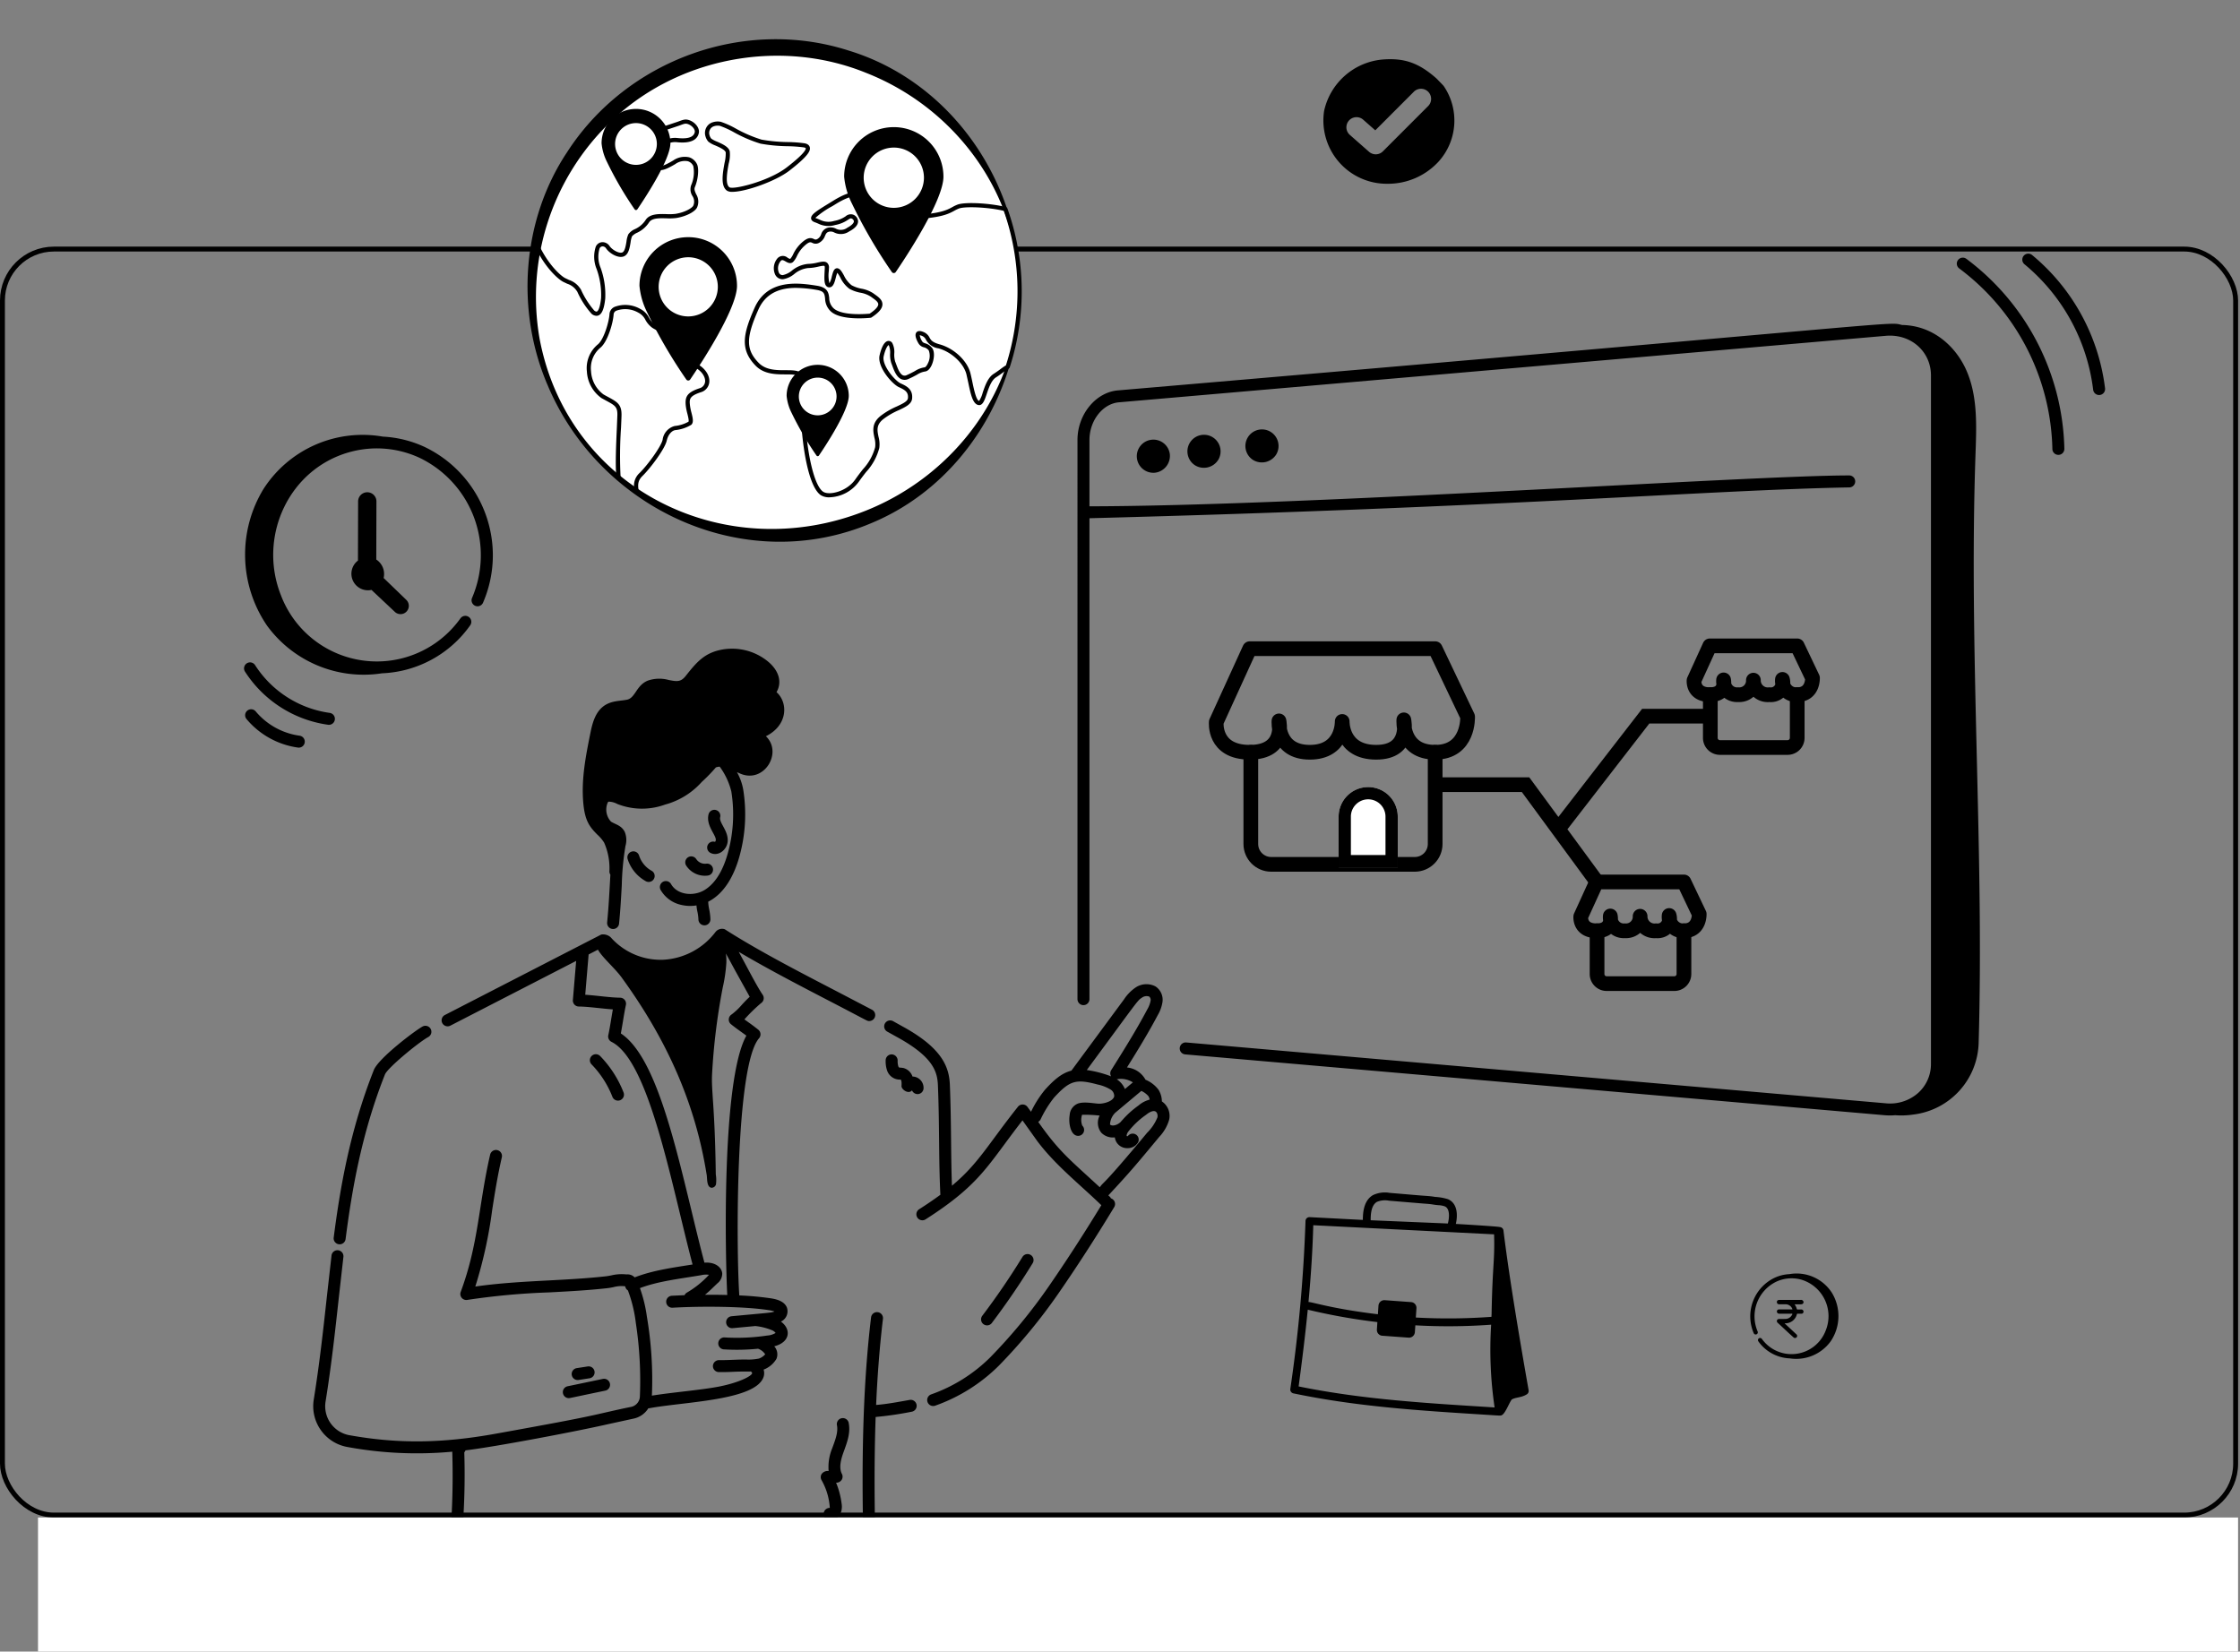 <svg xmlns="http://www.w3.org/2000/svg" width="457" height="337" xmlns:v="https://vecta.io/nano"><rect width="100%" height="100%" fill="#808080" stroke="none"/><defs><clipPath id="A"><path fill="none" d="M0 0h421.656v355.487H0z"/></clipPath><clipPath id="B"><path d="M0 0h457v337H0z"/></clipPath></defs><g clip-path="url(#B)"><g fill="none" stroke="#000"><rect x=".5" y="50.822" width="455.609" height="258.321" rx="10.5"/></g><g transform="translate(35.814 8.001)" clip-path="url(#A)"><path d="M258.707 9.525c-.072-.1-1.4-1.463-1.469-1.527-3.56-3.146-6.512-4.193-10.887-3.863-5.876.478-10.753 4.733-12.022 10.491a12.92 12.92 0 0 0 12.9 14.87c3.977.041 7.784-1.612 10.471-4.545a12.49 12.49 0 0 0 1.012-15.425m-3.129 4.084l-9.262 9.271c-.769.771-2.005.811-2.823.092l-3.922-3.452c-.554-.487-.806-1.232-.661-1.955s.664-1.314 1.363-1.55 1.47-.082 2.024.405l2.468 2.172 7.893-7.9c.809-.783 2.097-.772 2.893.024s.808 2.083.027 2.893M50.396 201.453c-1.554.839-8.994 6.478-9.943 8.882-4.922 12.426-6.9 24.236-8.181 34.151a1.22 1.22 0 0 0 1.687 1.311 1.22 1.22 0 0 0 .736-.997c1.265-9.765 3.207-21.388 8.03-33.565.529-1.34 6.891-6.583 8.832-7.632a1.221 1.221 0 1 0-1.161-2.149m92.862 58.289a1.22 1.22 0 0 0-1.359 1.068c-1.858 15.506-1.916 31.528-1.542 47.209a1.22 1.22 0 0 0 1.252 1.192c.675-.017 1.209-.577 1.192-1.251-.2-8.273-.3-17.412.033-26.833a70.58 70.58 0 0 0 7.378-1.078 1.22 1.22 0 0 0 .973-1.414 1.22 1.22 0 0 0-1.401-.992c-2.2.39-4.653.86-6.853 1.03.257-5.815.692-11.716 1.393-17.573a1.22 1.22 0 0 0-1.068-1.358M94.56 166.539a1.22 1.22 0 1 0-2.312.794 7.9 7.9 0 0 0 3.593 4.413 1.222 1.222 0 0 0 1.373-2.022 5.48 5.48 0 0 1-2.655-3.184m14.029-2.148c-.301.604-.055 1.338.549 1.639 1.6.8 3.4-.639 3.511-2.4.134-2.144-1.794-3.757-1.536-4.871a1.22 1.22 0 0 0-1.547-1.465 1.22 1.22 0 0 0-.833.911c-.6 2.58 2.185 4.683 1.329 5.571a1.22 1.22 0 0 0-1.472.616"/><path d="M122.605 133.224c1.034-1.718.821-4.18-1.847-6.336-2.566-2.051-5.884-2.912-9.124-2.369-3.708.641-5.325 2.593-7.554 5.406-.99 1.248-1.769 1.154-3.434.829a7.2 7.2 0 0 0-4.287.119c-2.395.965-2.515 3.541-4.273 3.9-1.305.264-2.994.182-4.464 1.115-1.954 1.239-2.576 3.621-3 5.758-.926 4.619-1.884 9.394-1.425 14.285.327 3.485 1.215 4.734 2.882 6.394.524.472.982 1.013 1.361 1.608.811 1.844 1.179 3.852 1.076 5.864a1.2 1.2 0 0 0 .2.681c-.2 3.4-.325 6.321-.662 9.738a1.22 1.22 0 1 0 2.433.24c.27-2.747.406-5.186.55-7.769a56.56 56.56 0 0 1 .752-8.06 4.41 4.41 0 0 0-.123-2.836c-.646-1.366-1.9-1.556-2.822-2.139a3.6 3.6 0 0 1-.7-3.821c.083-.179.162-.251.189-.257.626.008 1.241.169 1.79.469a13.71 13.71 0 0 0 9.729.135c2.897-.778 5.503-2.384 7.5-4.622a33.85 33.85 0 0 0 2.885-2.967 2.37 2.37 0 0 1 .787-.151c1.117 1.52 1.922 3.245 2.37 5.077a29.52 29.52 0 0 1-.77 12.763c-1.029 3.584-2.608 6.047-4.695 7.322-2.192 1.341-5.505 1.047-6.809-1.162a1.22 1.22 0 0 0-2.16-.016 1.22 1.22 0 0 0 .06 1.259 6.45 6.45 0 0 0 4.06 2.937 8.08 8.08 0 0 0 3.2.128 8.7 8.7 0 0 0 .2 1.313 9.49 9.49 0 0 1 .2 1.62 1.22 1.22 0 0 0 1.216 1.127.94.94 0 0 0 .1 0 1.22 1.22 0 0 0 1.123-1.312 11.74 11.74 0 0 0-.255-1.993 9 9 0 0 1-.19-1.517c3.364-1.695 5.276-5.42 6.311-9.026a31.97 31.97 0 0 0 .834-13.827 11.29 11.29 0 0 0-1.277-3.574l.516.225c4.939 2.3 8.915-4.187 5.385-7.558 4.463-2.2 4.6-6.8 2.176-8.991m-16.363 34.094a1.22 1.22 0 0 0-2.14.092 1.22 1.22 0 0 0 .093 1.241 4.55 4.55 0 0 0 4.407 1.988 1.222 1.222 0 1 0-.356-2.418 2.13 2.13 0 0 1-2-.9m85.24 70.978c.195-.317.234-.706.105-1.056s-.41-.62-.764-.735c-.163-.3-.165-.256-.543-.62a1.32 1.32 0 0 0 .138-.12c4.308-4.635 5.438-6 9.64-11.056l.6-.726a8.53 8.53 0 0 0 2.033-3.5 3.56 3.56 0 0 0-1.478-3.758c-.009-.828-.238-1.638-.666-2.347a6.34 6.34 0 0 0-2.677-2.079 4.82 4.82 0 0 0-3.779-2.5c2.2-3.52 4.418-7.15 6.269-10.661a7.57 7.57 0 0 0 .971-2.66c.193-1.254-.358-2.506-1.413-3.211a3.96 3.96 0 0 0-4.075.222 8.66 8.66 0 0 0-2.346 2.4l-10.747 14.561c-2.142.527-3.824 2.193-5.324 3.823-1.154 1.396-2.131 2.929-2.91 4.564l-.731-1a1.23 1.23 0 0 0-1.934-.027c-6.063 7.625-8.025 11.575-13.468 16.115-.244-6.356-.105-12.47-.422-20.512-.135-3.469-1.328-7.283-9.069-11.66l-2.523-1.406a1.222 1.222 0 1 0-1.179 2.141l2.5 1.391c7.037 3.979 7.728 6.939 7.833 9.63.342 8.7.135 14.9.5 22.266a79.16 79.16 0 0 1-4.317 2.944 1.222 1.222 0 1 0 1.316 2.059c11.275-7.206 12.664-11.075 19.753-20.184l3.023 4.238c3.69 4.92 8.716 8.852 13.063 13.071-3.626 5.945-7.159 11.4-10.779 16.636a110.88 110.88 0 0 1-11.879 14.4c-3.413 3.39-7.538 5.977-12.075 7.573a1.22 1.22 0 0 0-.726 1.547 1.22 1.22 0 0 0 1.531.76 34.9 34.9 0 0 0 13.015-8.17 113.26 113.26 0 0 0 12.142-14.718c3.828-5.536 7.555-11.3 11.394-17.634m6.994-22.622a2.26 2.26 0 0 1 .251.683 5.59 5.59 0 0 0-2.272 1.191 18.97 18.97 0 0 0-3.316 2.99 1.2 1.2 0 0 0-.188.2c-.448.628-1.747 1.225-2.324.7a3.61 3.61 0 0 1 1.083-2.413l2.827-2.369 2.481-2.076a4.19 4.19 0 0 1 1.459 1.088m-3.185-2.829l-1.623 1.359a4.38 4.38 0 0 0-1.491-1.871c-.061-.044-.128-.074-.189-.115a1.19 1.19 0 0 0 .315-.061 4.58 4.58 0 0 1 2.988.688m1.85-17.287a1.61 1.61 0 0 1 1.482-.222c.241.219.348.549.281.867a5.56 5.56 0 0 1-.7 1.8c-2.138 4.046-4.736 8.214-7.342 12.358a1.21 1.21 0 0 0-.011 1.255 23.44 23.44 0 0 0-4.962-1.292c10.5-14.227 10.324-14.186 11.256-14.762m-21.163 25.339c.205-.117.372-.29.48-.5.745-1.591 1.672-3.089 2.763-4.466 3.154-3.425 4.389-3.863 8.867-2.655a8.32 8.32 0 0 1 2.649 1.029c.494.295.779.844.735 1.418-.216.842-1.631 1.382-2.849 1.463-.957.059-3.079-.506-4.5-.041-.991.375-1.669 1.299-1.729 2.357-.276 1.636.177 4.252 1.733 4.252a1.21 1.21 0 0 0 .839-2.086c-.268-.711-.282-1.494-.039-2.214a27.26 27.26 0 0 1 3.582.166c-.585 1.126-.455 2.491.332 3.486a3.29 3.29 0 0 0 2.656.97c.036 0 .073-.011.109-.015.163 1.298 1.293 2.254 2.6 2.2.851.019 1.651-.408 2.108-1.127a1.22 1.22 0 0 0-.398-1.642 1.22 1.22 0 0 0-1.658.325 1.17 1.17 0 0 1-.213-.008c-.08-.137.01-.579.413-1.055a16.56 16.56 0 0 1 3.486-3.27c.09-.054 1.07-.944 1.828-.757.445.115.635.75.529 1.246a9.39 9.39 0 0 1-2.127 3.175c-9.39 11.308-8.72 9.786-9.636 11.095-6.209-5.736-8.274-7.243-12.563-13.345m-38.661 61.431c-.132-.663-.776-1.093-1.438-.961s-1.093.776-.962 1.438c.293 1.474-.413 3.171-.973 4.711-.605 1.463-.854 3.049-.724 4.627a1.52 1.52 0 0 0-1.454.648 1.22 1.22 0 0 0 0 1.192 13.06 13.06 0 0 1 1.695 5.68c-.47-.007-.904.251-1.122.667s-.183.92.091 1.303a1.24 1.24 0 0 0 1.204.505 2.28 2.28 0 0 0 2.028-1.361 3.7 3.7 0 0 0 .2-2.021 16.4 16.4 0 0 0-1.123-4.236c.473.026.92-.213 1.163-.619.208-.362.218-.805.025-1.175-.659-1.262-.177-3.008.316-4.386.72-1.981 1.483-3.93 1.068-6.012m-58.291-6.029a1.22 1.22 0 0 0 1.194.972c.237 0-.216.062 7.44-1.531a1.221 1.221 0 0 0-.5-2.391l-7.189 1.5a1.22 1.22 0 0 0-.946 1.446m3.217-2.737l2.173-.335a1.22 1.22 0 0 0 .79-1.984 1.22 1.22 0 0 0-1.161-.431l-2.173.335a1.22 1.22 0 0 0-.79 1.984 1.22 1.22 0 0 0 1.161.431m84.281-11.622a152.58 152.58 0 0 0 8.33-12.2c.353-.575.172-1.328-.403-1.681s-1.328-.172-1.681.403c-2.523 4.118-5.28 8.157-8.195 12.007a1.222 1.222 0 0 0 1.949 1.475m-16.283-47.46c.216.517.756.822 1.31.739s.981-.533 1.036-1.091a2.3 2.3 0 0 0-1.892-2.446 2.33 2.33 0 0 0-.356-.028c-.285-.862-.987-1.521-1.866-1.749a5.46 5.46 0 0 0-.827-.078c-.102-.074-.178-.179-.214-.3a3.89 3.89 0 0 1-.126-1.19c-.02-.67-.566-1.203-1.236-1.208-.675.008-1.215.561-1.208 1.236a5.87 5.87 0 0 0 .277 2.008 2.74 2.74 0 0 0 2.769 1.9c.268.162.2 1.041.189 1.338-.033.633 1.388 1.739 2.144.863m-59.551 2.006a1.22 1.22 0 0 0 .7-1.581c-1.08-2.772-2.705-5.3-4.778-7.434a1.22 1.22 0 0 0-1.728-.021c-.483.472-.493 1.245-.022 1.728a19.8 19.8 0 0 1 4.25 6.609 1.22 1.22 0 0 0 1.581.7m83.171 98.959a1.22 1.22 0 0 0-1.222-1.222H57.418a146.46 146.46 0 0 0 1.491-25.885c.106-.118.189-.256.242-.406 5.972-.706 22.6-3.856 29.263-5.382l4.965-1.082a4.69 4.69 0 0 0 3.084-2.122h.023a1.2 1.2 0 0 0 .224-.021c7.057-1.309 21.617-1.569 23.249-6.353a2.47 2.47 0 0 0 .02-1.518 5.17 5.17 0 0 0 2.619-2.2 2.44 2.44 0 0 0-.452-2.553c3.332-.854 3.457-3.547 1.357-5.047a2.31 2.31 0 0 0 1.2-2.928c-.564-1.271-2.143-1.649-3.278-1.822-2.125-.304-4.264-.5-6.409-.586-.632-9.477-.841-46.846 4.028-52.472a1.22 1.22 0 0 0-.15-1.745 40.94 40.94 0 0 0-2.071-1.554l-.764-.552a34.12 34.12 0 0 1 3.373-3.3c.279-.178.475-.461.542-.785a1.22 1.22 0 0 0-.187-.935c-.856-1.256-2.152-3.676-3.4-6.016l-1.484-2.75c6.254 3.7 13.272 7.315 19.7 10.654 6.871 3.574 6.476 3.468 6.929 3.468a1.22 1.22 0 0 0 1.179-.928c.134-.543-.115-1.107-.607-1.372l-7.381-3.857c-7.859-4.078-15.987-8.294-22.677-12.576a1.7 1.7 0 0 0-1.884.561 14.32 14.32 0 0 1-10.663 5.665 13.6 13.6 0 0 1-10.709-4.57 2.31 2.31 0 0 0-1.949-.57l-1.238.641c-.1.044-.211.107-30.673 15.783a1.222 1.222 0 0 0 1.118 2.173l25.685-13.219-.671 8a1.22 1.22 0 0 0 .322.914c.229.247.549.389.886.393 1.974.017 4.7.431 6.95.586-.309 1.7-.587 3.688-.931 5.267a1.22 1.22 0 0 0 .649 1.354c7.694 3.83 12.155 28.785 16.545 45.427-4 .642-8.129 1.193-11.814 2.632a1.99 1.99 0 0 0-1.6-.606l-.663-.045c-.851-.033-1.702.051-2.53.25-.374.072-.74.144-1.08.181-3.888.433-7.888.644-11.756.849-4.888.259-9.922.525-14.882 1.24a91.24 91.24 0 0 0 3.448-15.668c.529-3.373 1.076-6.862 1.961-10.7.152-.658-.259-1.314-.916-1.466s-1.314.259-1.466.917c-2.4 10.419-2.333 18.112-6.006 28.015a1.22 1.22 0 0 0 1.352 1.629 144.25 144.25 0 0 1 16.639-1.53c3.9-.206 7.938-.42 11.894-.86.4-.044.833-.126 1.275-.211a6.17 6.17 0 0 1 2.4-.175c.05.349.253.657.553.842a28.27 28.27 0 0 1 1.621 6.688c.755 4.955 1.03 9.971.82 14.978-.05 1.039-.805 1.909-1.826 2.106-2.437.482-5.01 1.1-7.3 1.611-3.95.877-9.437 1.9-20.24 3.848-11.1 2-20.077 2.083-30.025.288a6.01 6.01 0 0 1-4.723-6.909c1.173-7.271 1.939-14.264 2.679-21.025l.952-8.448a1.22 1.22 0 0 0-1.071-1.329 1.22 1.22 0 0 0-1.355 1.039l-.956 8.471c-.737 6.732-1.5 13.693-2.661 20.9-.757 4.513 2.211 8.811 6.7 9.7a78.18 78.18 0 0 0 21.55.987c.486 16.67-1.61 24.96-1.447 26.015h-18.3a1.22 1.22 0 1 0 0 2.444h135.947a1.22 1.22 0 0 0 1.222-1.222M90.85 202.865c.359-1.874.655-4.082 1.032-5.81.078-.359-.01-.735-.239-1.022s-.576-.456-.944-.46c-2.006-.017-4.816-.451-7.114-.6l.691-8.221 1.9-.98c.91 1.626 3.428 3.741 4.829 5.667 8.969 12.333 15 25.336 17.366 40.337.115.732-.03 2.424.951 2.577a.93.93 0 0 0 .939-.705c.083-.677.069-1.362-.042-2.035-.178-13.81-.939-17.013-.758-20.4.314-5.919 1.037-11.809 2.162-17.629l.014-.072a32 32 0 0 0 .737-5.044 11.74 11.74 0 0 0-.088-1.911l1.934 3.562 2.923 5.272c-.546.489-1.083 1.066-1.608 1.63a13.25 13.25 0 0 1-2.1 1.985c-.331.21-.541.567-.565.959a1.22 1.22 0 0 0 .446 1.019c1.034.845 2.136 1.582 3.145 2.335-5.153 9.171-4.279 45.813-3.9 52.917-1.511-.04-3.044-.053-4.546-.044.776-.613 1.4-1.254 2.529-2.329.631-.483.998-1.235.99-2.029-.091-1.17-1.351-2.367-3.63-2.193-.881-3.325-1.737-6.856-2.64-10.592-3.778-15.62-7.68-31.751-14.419-36.184m3.9 51.967c3.818-1.446 8.248-1.91 12.52-2.644a4.26 4.26 0 0 1 1.571-.072 19.4 19.4 0 0 1-4.541 3.65 1.21 1.21 0 0 0-.45.509l-2.592.117a1.222 1.222 0 1 0 .14 2.44c5.981-.343 14.653-.281 19.655.5a5.6 5.6 0 0 1 1.142.271c-.588.254-.8.221-8.759.97a1.22 1.22 0 0 0-1.1 1.273 1.22 1.22 0 0 0 1.214 1.165c.091 0 .209-.016 4.741-.442a12.1 12.1 0 0 1 3.337.831 1.74 1.74 0 0 1 .8.581 3.77 3.77 0 0 1-1.734.532 41.54 41.54 0 0 1-8.688.38 1.22 1.22 0 0 0-1.273 1.146 1.22 1.22 0 0 0 1.123 1.293c2.327.145 4.663.1 6.983-.134a2.87 2.87 0 0 1 1.468 1.143 3.13 3.13 0 0 1-1.285.869 10.83 10.83 0 0 1-2.405.2c-2.223-.033-3.707.149-5.736.112a1.25 1.25 0 0 0-1.242 1.2 1.22 1.22 0 0 0 1.2 1.243 47.33 47.33 0 0 0 2.94-.057c2.408-.1 2.685-.03 3.644-.066.019.026.034.054.056.079a.71.71 0 0 1 .171.263c-.1.607-2.709 1.939-6.735 2.731-3.645.714-9.619 1.186-13.727 1.858a76.76 76.76 0 0 0-1.018-16.1c-.268-1.991-.744-3.949-1.421-5.841M202.848 84.629c-.251-1.832-1.925-3.123-3.76-2.899s-3.15 1.88-2.953 3.718 1.834 3.177 3.674 3.007c1.895-.218 3.256-1.93 3.039-3.826m9.889 1.189c.94-1.592.428-3.644-1.151-4.607s-3.637-.48-4.623 1.084-.533 3.63 1.016 4.638c1.622 1.005 3.751.506 4.757-1.115m11.827-1.096c.94-1.592.428-3.644-1.15-4.607s-3.637-.48-4.623 1.084a3.38 3.38 0 0 0 1.017 4.638 3.46 3.46 0 0 0 4.756-1.115m142.652.256c.2-5.868.522-11.98-1.828-17.36-2.039-4.667-6.57-9.178-13.129-9.306-3.31-.727 5.209-.794-160.015 13.345-4.539.395-8.232 4.932-8.232 10.115V195.87a1.222 1.222 0 1 0 2.444 0V81.77c0-3.947 2.692-7.392 6-7.68l156.442-13.568c5.213-.453 9.239 3.267 9.239 8.065v140.471a7.9 7.9 0 0 1-2.555 5.9c-1.822 1.633-4.251 2.419-6.684 2.162L206.17 204.707a1.22 1.22 0 0 0-1.293 1.114 1.22 1.22 0 0 0 1.081 1.32l142.727 12.413q.541.047 1.072.047c.361 0 .719-.017 1.073-.049a16.29 16.29 0 0 0 3.639-.126 15.16 15.16 0 0 0 13.392-14.461c1.157-39.431-2.017-79.989-.646-119.989"/><path d="M184.848 96.531a1.22 1.22 0 0 0 1.222 1.221c86-2.236 127.3-5.782 155.4-6.3a1.222 1.222 0 0 0-.021-2.444c-20.4 0-111.695 6.28-155.379 6.3a1.22 1.22 0 0 0-1.221 1.223m198.059-12.923a1.22 1.22 0 0 0 1.222 1.206h.016a1.22 1.22 0 0 0 1.206-1.238 49.74 49.74 0 0 0-19.98-38.757 1.222 1.222 0 1 0-1.443 1.972 47.25 47.25 0 0 1 18.979 36.817m9.677-11.014a1.22 1.22 0 0 0 1.069-1.357 41.92 41.92 0 0 0-14.862-27.184 1.22 1.22 0 0 0-2.006.734 1.22 1.22 0 0 0 .454 1.153 39.46 39.46 0 0 1 13.988 25.585 1.22 1.22 0 0 0 1.357 1.069M270.648 280.718c.725-.464 1.473-2.568 1.97-3.161.8-.479 1.982-.349 3.083-1.064a.8.8 0 0 0 .353-.809c-1.619-9.215-3.913-22.622-5.136-32.618-.048-.378-.358-.668-.738-.692-.545-.139-7.708-.57-8.975-.639.4-1.756.379-4.2-1.613-5.05a10.79 10.79 0 0 0-2.634-.465c-1.021-.184-2.043-.211-3.009-.294l-6.252-.528a5.68 5.68 0 0 0-3.4.458c-1.7.993-2.071 3.091-2.065 5.062l-10.847-.567a.8.8 0 0 0-.852.779 304.97 304.97 0 0 1-3.1 34.291.8.8 0 0 0 .629.888c12.917 2.7 25.519 3.5 38.862 4.338 3.478.22 3.423.26 3.718.072M245.1 237.238c.777-.321 1.632-.406 2.457-.245l7.064.588c2.179.151 1.665.211 2.979.326.462.015.92.098 1.357.249 1.042.447.951 2.238.616 3.492l-15.743-.663c-.011-1.318.134-3.083 1.27-3.747M232.108 242l36.9 1.86c.153 5.616-.331 6.137-.51 16.222q-.015.305-.029.611a121.18 121.18 0 0 1-15.43.142l.129-1.925c.028-.647-.473-1.196-1.12-1.226l-5.326-.388a1.2 1.2 0 0 0-1.3 1.079l-.12 1.793c-9.3-1.106-13.527-2.545-14.162-2.5.492-5.249.832-10.385.978-15.67m-1.129 17.234c4.682 1.123 9.426 1.969 14.207 2.533l-.1 1.56c-.028.647.473 1.195 1.12 1.226l5.326.388a1.2 1.2 0 0 0 1.3-1.08l.1-1.433a120.45 120.45 0 0 0 15.464-.128 80.62 80.62 0 0 0 .706 16.882c-13.613-.857-26.748-1.589-39.98-4.288.733-5.5 1.364-10.64 1.861-15.66M39.972 112.367l4.707 4.422c.422.44 1.049.619 1.64.468s1.055-.608 1.215-1.197a1.69 1.69 0 0 0-.443-1.647l-4.637-4.48a3.53 3.53 0 0 0-1.5-3.762l.03-11.859a1.84 1.84 0 0 0-.538-1.313 1.87 1.87 0 0 0-3.2 1.3l-.031 12.085c-1.261.957-1.688 2.661-1.025 4.099s2.236 2.221 3.782 1.884m-25.431 14.981c-.568.364-.735 1.119-.373 1.688a24.12 24.12 0 0 0 16.925 10.843 1.22 1.22 0 0 0 1.32-1.68 1.22 1.22 0 0 0-.993-.742 21.65 21.65 0 0 1-15.186-9.732 1.22 1.22 0 0 0-1.693-.378m.098 9.657a1.22 1.22 0 0 0-.158 1.716 16.71 16.71 0 0 0 10.499 5.819 1.22 1.22 0 1 0 .327-2.423 14.24 14.24 0 0 1-8.948-4.954 1.22 1.22 0 0 0-1.72-.159"/><path d="M72.648 51.436c0-27.491 22.286-49.777 49.777-49.777s49.777 22.286 49.777 49.777-22.286 49.777-49.777 49.777c-13.202 0-25.863-5.244-35.198-14.579S72.648 64.638 72.648 51.436" fill="#fff"/><path d="M94.11 92.803a.43.43 0 0 1-.243-.076L90.13 89.87c-.079-.066-.131-.159-.147-.261-.32-2.1-.092-7.1.058-10.406l.1-2.52c.029-1.677-.505-1.966-2.276-2.925l-.967-.533c-1.763-1.252-2.858-3.241-2.973-5.4-.245-2.111.596-4.203 2.236-5.555 1.237-1.017 2.278-4.612 2.371-6.173a1.72 1.72 0 0 1 1.09-1.5 6.16 6.16 0 0 1 5.181.432 4.08 4.08 0 0 1 1.79 1.788 4.04 4.04 0 0 0 1.186 1.38 7.73 7.73 0 0 0 1.535.731c1.179.463 2.647 1.039 2.134 2.59-.484 1.465 1.245 3.268 4.207 4.386 1.944.733 3.281 2.332 3.251 3.887-.021 1.064-.746 1.984-1.775 2.253-2.368.792-2.3 1.456-2.18 2.66a11.08 11.08 0 0 0 .308 1.52c.263 1.051.491 1.959-.038 2.452a7.75 7.75 0 0 1-3.264 1.087c-.622.078-1.435.788-1.75 2.162-.38 1.66-3.26 5.537-4.938 7.187-.866.852-1.054 1.653-.744 3.176.026.125-.007.255-.087.354s-.202.157-.33.157m-3.307-3.48a50.08 50.08 0 0 0 2.745 2.135c-.115-1.106.302-2.2 1.125-2.948 1.7-1.675 4.39-5.4 4.7-6.77a3.33 3.33 0 0 1 2.474-2.816 7.13 7.13 0 0 0 2.79-.865c.161-.15-.07-1.072-.207-1.622a11.78 11.78 0 0 1-.33-1.641c-.178-1.761.178-2.691 2.757-3.554a1.55 1.55 0 0 0 1.194-1.461c.019-.983-.819-2.363-2.7-3.073h0c-3.465-1.308-5.36-3.5-4.715-5.451.223-.677-.191-.962-1.637-1.53-.599-.209-1.173-.485-1.709-.824a4.86 4.86 0 0 1-1.427-1.635 3.29 3.29 0 0 0-1.442-1.47 5.34 5.34 0 0 0-4.484-.4.87.87 0 0 0-.558.756c-.1 1.7-1.2 5.561-2.681 6.78-1.419 1.177-2.144 2.993-1.927 4.823a6.3 6.3 0 0 0 2.543 4.731c.346.2.663.368.954.525 1.838 1 2.76 1.5 2.722 3.69-.01.543-.05 1.426-.1 2.544a82.3 82.3 0 0 0-.09 10.081m-4.93-32.888a1.59 1.59 0 0 1-.967-.384 17.24 17.24 0 0 1-2.95-4.562c-.025-.027-.047-.056-.068-.087a3.65 3.65 0 0 0-1.968-1.506l-.793-.378c-1.066-.523-3.916-3.056-5.924-7.555a.42.42 0 0 1-.029-.255 49.9 49.9 0 0 1 14.355-26.354.42.42 0 0 1 .137-.089 2.84 2.84 0 0 1 2.238-.1 3.51 3.51 0 0 1 1.656 2.1 1.67 1.67 0 0 0 1.157 1.047 11.28 11.28 0 0 0 5.774-.149l3.966-1.324c1.065-.4 1.505-.57 2.24-.356 1.171.34 2.3 1.554 2.063 2.67-.225 1.052-1.194 2.227-4.515 1.854a3.64 3.64 0 0 0-3.273 1.491c-.616.68-.889 1.603-.742 2.508.2.508.368.756.572.827.483.169 1.642-.448 2.712-1.073a4.12 4.12 0 0 1 3.287-.664c.708.233 1.288.749 1.6 1.426.424.909.224 3.066-.426 4.618-.2.471-.035.872.246 1.489.508.821.573 1.842.173 2.721-.372.761-1.991 1.768-4.259 2.135a11.3 11.3 0 0 1-1.992.06c-1.475-.037-3-.074-3.557.871a5.92 5.92 0 0 1-2.452 2.089 2.98 2.98 0 0 0-1 .709 5 5 0 0 0-.29 1.226c-.186 1.124-.4 2.4-1.289 2.832-1.138.557-3-.548-3.691-1.563a.88.88 0 0 0-.787-.437.68.68 0 0 0-.56.415c-.395 1.301-.322 2.699.208 3.951a16.08 16.08 0 0 1 .946 6.273c-.213 2.038-.647 3.132-1.369 3.441a1.07 1.07 0 0 1-.422.086m-11.838-14.7c1.891 4.168 4.539 6.559 5.466 7.013l.78.372c.954.319 1.771.954 2.316 1.8.038.031.068.071.089.115.696 1.571 1.619 3.031 2.741 4.332.159.122.38.254.532.19s.616-.436.857-2.746a15.5 15.5 0 0 0-.91-5.926c-.599-1.448-.661-3.062-.175-4.552a1.52 1.52 0 0 1 1.26-.92 1.72 1.72 0 0 1 1.568.8c.543.791 1.988 1.583 2.615 1.28.5-.242.685-1.377.822-2.206a5.08 5.08 0 0 1 .387-1.5 3.24 3.24 0 0 1 1.335-1.038c.859-.387 1.596-1.002 2.131-1.778.812-1.376 2.67-1.331 4.312-1.289a10.77 10.77 0 0 0 1.835-.049c2.133-.345 3.436-1.272 3.63-1.669a2.08 2.08 0 0 0-.183-1.993c-.408-.649-.502-1.446-.256-2.172a6.57 6.57 0 0 0 .439-3.928 1.83 1.83 0 0 0-1.081-.973 3.34 3.34 0 0 0-2.6.586c-1.624.949-2.65 1.413-3.424 1.142a2.04 2.04 0 0 1-1.085-1.323 3.75 3.75 0 0 1 .862-3.336 4.43 4.43 0 0 1 4.043-1.817c2.161.243 3.367-.156 3.587-1.185.124-.582-.617-1.427-1.468-1.674-.447-.129-.658-.059-1.7.334l-4.029 1.345a12.15 12.15 0 0 1-6.211.16 2.52 2.52 0 0 1-1.755-1.574 2.72 2.72 0 0 0-1.2-1.619 1.98 1.98 0 0 0-1.5.078 49.04 49.04 0 0 0-14.024 25.713m39.563-10.59a2.01 2.01 0 0 1-1.082-.222c-1.369-.932-.9-3.563-.517-5.676.177-.707.258-1.435.239-2.163-.174-.541-1.3-1.038-2.124-1.4a5.28 5.28 0 0 1-1.409-.77c-.266-.291-.462-.639-.572-1.017a2.34 2.34 0 0 1 .132-1.84 2.2 2.2 0 0 1 1.362-1.117 3.25 3.25 0 0 1 1.6-.087 17.45 17.45 0 0 1 3.055 1.374 27.48 27.48 0 0 0 5.258 2.263c1.792.316 3.607.483 5.426.5a28.07 28.07 0 0 1 3.353.249c.759.139 1 .518 1.074.811.165.679-.228 1.728-4.181 4.782-2.776 2.145-8.911 4.312-11.611 4.312m-3.738-13.388a1.36 1.36 0 0 0-.839.691c-.186.361-.216.783-.083 1.167a1.77 1.77 0 0 0 .362.686 5.41 5.41 0 0 0 1.158.6c1.078.476 2.3 1.015 2.591 1.92a6.55 6.55 0 0 1-.212 2.574c-.3 1.673-.755 4.2.157 4.821.791.54 8.016-1.219 11.693-4.059 3.768-2.91 3.917-3.726 3.873-3.907-.01-.042-.125-.124-.4-.174a28.11 28.11 0 0 0-3.233-.236 33.54 33.54 0 0 1-5.581-.525 27.47 27.47 0 0 1-5.456-2.335 18.42 18.42 0 0 0-2.852-1.3 2.42 2.42 0 0 0-1.179.075m23.535 75.724a3.25 3.25 0 0 1-1.7-.4c-2.626-1.639-4.1-10.621-4.2-18.647-.012-.93.042-1.659.09-2.3.193-1.07.061-2.174-.379-3.169-.265-.562-1.409-.565-2.733-.567-1.964 0-4.408-.009-6.122-1.761-3.213-3.283-2.628-6.438-.21-11.852 2.7-6.036 9.2-5.026 12.687-4.483 2.27.352 2.406 1.513 2.527 2.536a2.86 2.86 0 0 0 .92 2.1c1.737 1.541 6.571 1.139 7.326 1.066 1.435-.955 1.748-1.56 1.755-1.9.01-.473-.587-.9-1.164-1.313l-.334-.243c-.652-.415-1.382-.693-2.145-.818a7.55 7.55 0 0 1-2.247-.8 6.1 6.1 0 0 1-1.855-2.306 6.32 6.32 0 0 0-.61-.959 6.96 6.96 0 0 0-.3.969c-.238.924-.484 1.88-1.193 1.991a.81.81 0 0 1-.69-.2c-.514-.463-.488-1.51-.4-3.181l.027-.562c.012-.265-.036-.378-.065-.4-.137-.115-.779.026-1.247.129a9.6 9.6 0 0 1-2.067.287h-.023a5.33 5.33 0 0 0-2.822 1.219 4.84 4.84 0 0 1-2.3 1.063 1.68 1.68 0 0 1-1.579-.911 3.13 3.13 0 0 1 .317-3.181 1.47 1.47 0 0 1 2.21-.283c.375.213.493.255.551.2.233-.279.427-.588.577-.919a7.47 7.47 0 0 1 2.016-2.6c1.093-.9 1.672-.757 2.216-.513a.63.63 0 0 0 .721-.01 1.74 1.74 0 0 0 .762-.971 1.96 1.96 0 0 1 1.469-1.351 2.35 2.35 0 0 1 1.552.229 2.19 2.19 0 0 0 2.31-.2c.862-.456 1.364-.954 1.344-1.333-.055-.261-.246-.471-.5-.551-.16-.065-.291 0-.74.286a6.76 6.76 0 0 1-2.611 1.051 4.72 4.72 0 0 1-3.374-.266c-.226-.1-.46-.2-.756-.306-.463-.165-.715-.42-.751-.76-.084-.809 1.155-1.568 3.871-3.232l.734-.451c3.61-2.22 5.424-2 7.983-1.364a4.48 4.48 0 0 1 2.286 1.724c1.142 1.33 2.438 2.838 6.536 2.59 5.037-.3 6.353-1.02 7.411-1.6a7.91 7.91 0 0 1 1.042-.5c1.524-.577 6.6-.322 9.881.5.139.034.252.135.3.27a50.39 50.39 0 0 1 .474 32.45c-.033.104-.105.191-.2.243a11.49 11.49 0 0 0-1.229.834c-.408.3-.871.642-1.37.955-.946.594-1.471 2.142-1.892 3.387-.444 1.31-.833 2.444-1.721 2.25-1.135-.243-1.552-2.236-2.035-4.543l-.383-1.729c-.563-2.246-3.065-4.569-5.7-5.289a3.45 3.45 0 0 1-2.55-1.753 1.53 1.53 0 0 0-.885-.819 1.44 1.44 0 0 0-.391-.109 3.37 3.37 0 0 0 .518 1.28c.123.2.29.269.625.384a2.6 2.6 0 0 1 1.4.96c.582.793.386 2.37-.092 3.451-.356.8-.841 1.275-1.367 1.329-.585.099-1.143.319-1.637.647-.442.241-.993.542-1.74.871a1.77 1.77 0 0 1-1.451.054c-1-.426-1.505-1.8-1.839-2.712-.074-.2-.14-.384-.2-.523a5.5 5.5 0 0 1-.26-1.952 3.87 3.87 0 0 0-.245-1.692c-.02-.03-.045-.057-.075-.077-.078.026-.585.5-.989 2.267-.422 1.842 2.3 5.012 3.466 5.545 1.13.515 2.534 1.158 2.33 3.112-.117 1.124-1.333 1.7-2.741 2.36a14.58 14.58 0 0 0-3.206 1.875c-1.4 1.159-1.168 2.275-.9 3.566a5.65 5.65 0 0 1 .151 2.275 11.5 11.5 0 0 1-2.684 4.886 47.09 47.09 0 0 0-1.5 2 7.68 7.68 0 0 1-5.981 3.167m-6.813-42.733c-2.916 0-6.076.823-7.669 4.39-2.585 5.788-2.576 8.234.041 10.908 1.464 1.5 3.616 1.5 5.516 1.5 1.613 0 3.006.006 3.5 1.055a6.25 6.25 0 0 1 .458 3.6c-.046.626-.1 1.336-.087 2.229.11 8.795 1.779 16.673 3.8 17.934 1.253.783 4.823-.079 6.529-2.535.528-.76 1.037-1.412 1.528-2.043a10.71 10.71 0 0 0 2.52-4.529c.078-.649.028-1.307-.15-1.936-.28-1.363-.6-2.908 1.193-4.394a15.26 15.26 0 0 1 3.387-1.991c1.223-.577 2.19-1.032 2.258-1.678.131-1.255-.607-1.687-1.838-2.249-1.387-.633-4.486-4.137-3.942-6.511.23-1 .753-2.718 1.673-2.908a.87.87 0 0 1 .909.406 4 4 0 0 1 .409 2.177 5.04 5.04 0 0 0 .19 1.629c.067.153.139.35.221.572.282.772.71 1.939 1.371 2.221.253.095.536.078.775-.049a20.74 20.74 0 0 0 1.675-.839 4.97 4.97 0 0 1 1.957-.746c.161-.017.433-.28.676-.827a3.28 3.28 0 0 0 .184-2.6c-.245-.328-.597-.56-.994-.657-.442-.102-.827-.37-1.077-.749-.375-.619-.93-1.742-.451-2.309.269-.317.729-.349 1.368-.094a2.35 2.35 0 0 1 1.307 1.183c.283.489.551.951 2.037 1.358 2.949.806 5.657 3.344 6.3 5.9.139.553.267 1.167.391 1.761.313 1.5.786 3.757 1.379 3.885a5.52 5.52 0 0 0 .735-1.69c.465-1.373 1.043-3.081 2.247-3.836a23.62 23.62 0 0 0 1.317-.919 14.21 14.21 0 0 1 1.177-.812c3.291-10.276 3.137-21.346-.44-31.527-3.272-.772-7.946-.931-9.151-.473a7.22 7.22 0 0 0-.937.453c-1.132.617-2.54 1.383-7.766 1.7-4.517.273-6.025-1.477-7.234-2.885-.443-.669-1.089-1.179-1.843-1.453-2.4-.6-3.932-.829-7.332 1.263l-.735.451a17.33 17.33 0 0 0-3.445 2.389 1.01 1.01 0 0 0 .165.073c.323.115.583.228.811.328.898.438 1.93.513 2.882.208a5.91 5.91 0 0 0 2.308-.933 1.59 1.59 0 0 1 1.509-.357 1.55 1.55 0 0 1 1.039 1.3c.041.763-.563 1.481-1.8 2.132a3 3 0 0 1-3.041.231c-.314-.18-.681-.243-1.037-.18-.537.117-.663.4-.871.865a2.55 2.55 0 0 1-1.133 1.372c-.448.283-1.014.298-1.477.04-.317-.143-.547-.246-1.326.394a6.64 6.64 0 0 0-1.8 2.339c-.184.406-.427.783-.721 1.119-.534.55-1.165.19-1.583-.048-.607-.346-.8-.387-1.095.035a2.31 2.31 0 0 0-.263 2.28.81.81 0 0 0 .794.467 4.37 4.37 0 0 0 1.858-.917 6.04 6.04 0 0 1 3.3-1.366h.023a8.76 8.76 0 0 0 1.884-.268c.849-.187 1.521-.334 1.979.051a1.26 1.26 0 0 1 .368 1.091l-.028.568a6.68 6.68 0 0 0 .123 2.5 4.57 4.57 0 0 0 .489-1.375c.2-.761.351-1.363.745-1.591a.64.64 0 0 1 .5-.065c.491.134.816.711 1.227 1.441a5.5 5.5 0 0 0 1.559 2 6.8 6.8 0 0 0 2 .7 6.46 6.46 0 0 1 2.457.964c.1.077.211.154.32.232.721.516 1.538 1.1 1.519 2.023-.017.827-.724 1.669-2.225 2.653a.43.43 0 0 1-.185.067c-.241.028-5.928.651-8.087-1.265-.743-.68-1.177-1.634-1.2-2.641-.117-.993-.181-1.541-1.786-1.79a26.77 26.77 0 0 0-4.135-.4"/><path d="M146.539 17.941c-2.683-.004-5.257 1.058-7.157 2.952s-2.969 4.465-2.973 7.148c.178 1.912.715 3.773 1.583 5.486a104.05 104.05 0 0 0 8.145 13.98c.091.131.24.21.4.21s.309-.078.4-.21c1.88-2.757 9.729-14.557 9.729-19.467-.004-2.683-1.073-5.254-2.973-7.148s-4.474-2.956-7.157-2.952"/><path d="M152.687 28.242a6.15 6.15 0 0 1-10.489 4.372 6.15 6.15 0 0 1 4.341-10.502 6.14 6.14 0 0 1 6.148 6.13" fill="#fff"/><path d="M104.598 40.393c-2.635-.004-5.164 1.04-7.03 2.9s-2.916 4.387-2.92 7.022a15.01 15.01 0 0 0 1.555 5.389c2.306 4.778 4.981 9.369 8 13.732.089.131.237.209.394.209s.306-.078.394-.209c1.847-2.708 9.556-14.3 9.556-19.122-.004-2.635-1.054-5.161-2.92-7.022s-4.395-2.904-7.03-2.9"/><path d="M110.636 50.511a6.04 6.04 0 0 1-10.301 4.293 6.04 6.04 0 0 1 4.263-10.314 6.03 6.03 0 0 1 6.038 6.021" fill="#fff"/><path d="M93.936 14.226a7.01 7.01 0 0 0-7.019 7 10.59 10.59 0 0 0 1.1 3.8 72.1 72.1 0 0 0 5.644 9.687c.063.092.167.147.278.147s.215-.055.278-.147c1.3-1.91 6.741-10.087 6.741-13.489a7.01 7.01 0 0 0-7.019-7"/><path d="M98.196 21.364a4.26 4.26 0 0 1-7.268 3.03 4.26 4.26 0 0 1 3.008-7.277c1.128-.002 2.211.445 3.01 1.241s1.249 1.878 1.25 3.006" fill="#fff"/><path d="M131.012 66.441a6.33 6.33 0 0 0-6.34 6.322c.112 1.197.448 2.362.991 3.434 1.47 3.045 3.175 5.97 5.1 8.75a.3.3 0 0 0 .5 0c1.177-1.726 6.089-9.111 6.089-12.184a6.33 6.33 0 0 0-6.34-6.322"/><path d="M134.86 72.888a3.85 3.85 0 0 1-6.565 2.737 3.85 3.85 0 0 1 2.717-6.573 3.84 3.84 0 0 1 3.848 3.836" fill="#fff"/><path d="M172.345 51.452c.117 19.985-11.657 39.5-30.34 47.266-25.774 10.967-55.331-2.688-66.048-28.018-6.6-15.234-5.342-33.757 3.937-47.668 12.124-18.789 36.091-27.57 57.437-20.714 21.166 6.456 35.2 27.3 35.014 49.134m-.313 0c.1-19.837-12.908-37.411-31.14-44.582-17.7-7.2-39.039-3.082-52.606 10.442a49.54 49.54 0 0 0-14.028 43.722c5.786 30.954 38.043 46.634 66.678 35.119 18.175-7.3 31.236-24.836 31.091-44.7"/><g fill="none" stroke="#000" stroke-linejoin="round" stroke-width="3"><path d="M219.157 124.356l-6.829 14.958s-.65 6.179 6.829 6.179 5.962-6.4 5.962-6.4-.542 6.4 6.287 6.4 6.612-6.287 6.612-6.287-.217 6.287 6.937 6.287 5.637-6.612 5.637-6.612-.542 6.612 6.4 6.612 6.612-7.263 6.612-7.263l-6.612-13.875z"/><path d="M256.986 145.494v18.716c0 1.102-.438 2.159-1.217 2.938s-1.836 1.217-2.938 1.217h-29.3c-2.295 0-4.155-1.86-4.155-4.155v-18.716" stroke-linecap="round"/><path d="M289.91 171.956l-3.219 7.05s-.306 2.912 3.219 2.912 2.81-3.014 2.81-3.014c-.084.813.199 1.621.772 2.204s1.376.88 2.191.81a2.87 2.87 0 0 0 3.116-2.963 2.93 2.93 0 0 0 3.269 2.963 2.45 2.45 0 0 0 2.656-3.116c-.088.832.197 1.661.779 2.262s1.4.914 2.235.854c3.27 0 3.116-3.423 3.116-3.423l-3.116-6.539z"/><path d="M307.741 181.922v8.821a1.96 1.96 0 0 1-1.958 1.958h-13.81a1.96 1.96 0 0 1-1.958-1.958v-8.821" stroke-linecap="round"/><path d="M313.021 123.782l-3.219 7.05s-.307 2.912 3.219 2.912 2.81-3.014 2.81-3.014c-.084.813.199 1.621.772 2.204s1.376.88 2.191.81a2.87 2.87 0 0 0 3.116-2.963 2.93 2.93 0 0 0 3.27 2.963 2.45 2.45 0 0 0 2.656-3.116c-.088.832.197 1.661.779 2.262s1.4.914 2.235.854c3.269 0 3.116-3.423 3.116-3.423l-3.116-6.539z"/><path d="M330.849 133.744v8.821a1.96 1.96 0 0 1-1.959 1.958h-13.81a1.96 1.96 0 0 1-1.958-1.958v-8.821" stroke-linecap="round"/></g><path d="M58.122 118.178a1.222 1.222 0 1 1 1.984 1.427 23.15 23.15 0 0 1-17.983 9.777 24.41 24.41 0 0 1-23.439-9.7 25.72 25.72 0 0 1-.735-27.919 24.04 24.04 0 0 1 24.345-10.674 23 23 0 0 1 8.355 2.03l.054.023c11.918 5.636 17.24 19.692 12.042 31.808a1.22 1.22 0 0 1-2.112.262 1.22 1.22 0 0 1-.134-1.225 22.06 22.06 0 0 0-10.777-28.603l-.048-.02a20.73 20.73 0 0 0-13.684-1.241l-.041.011c-12.725 3.246-19.229 17.237-14.459 29.3.008.018.018.046.029.076a20.93 20.93 0 0 0 36.6 4.663m270.172 143.864l.33.3 2.045 1.907a.42.42 0 0 1-.1.733c-.174.074-.376.026-.5-.117l-.93-.842-2.19-2.04a.6.6 0 0 1-.243-.335.43.43 0 0 1 .093-.361c.084-.1.211-.155.342-.15l1.231-.01c.548.021 1.065-.254 1.354-.721.063-.1.174-.221.122-.32-.042-.077-.2-.026-.312-.026h-2.251a.77.77 0 0 1-.3-.037.46.46 0 0 1-.281-.484c.036-.196.201-.342.4-.354.081-.008.162-.006.243-.005l2.388.006c.149 0 .167-.02.1-.151a1.47 1.47 0 0 0-1.357-.9h-1.277a.45.45 0 0 1-.5-.479.41.41 0 0 1 .319-.389 1.25 1.25 0 0 1 .256-.026h4.274a.52.52 0 0 1 .545.271.42.42 0 0 1-.271.6 1.21 1.21 0 0 1-.347.031h-1.136c-.017.058.025.081.046.112a2.56 2.56 0 0 1 .376.814c.024.1.071.126.167.124h.761a.45.45 0 0 1 .443.383.41.41 0 0 1-.221.439.45.45 0 0 1-.22.05h-.76a.13.13 0 0 0-.156.118 2.4 2.4 0 0 1-2.307 1.835c-.058 0-.12-.019-.184.03m-4.66 3.137c-.142-.189-.409-.229-.601-.091s-.238.404-.105.599a8.24 8.24 0 0 0 6.4 3.48 8.69 8.69 0 0 0 8.342-3.452c2.035-2.972 2.137-6.862.262-9.937-1.862-2.894-5.275-4.391-8.665-3.8-1.028.052-2.037.297-2.974.723l-.019.008a8.72 8.72 0 0 0-4.286 11.321c.095.221.351.323.572.229s.323-.351.229-.572c-1.662-3.873.031-8.368 3.835-10.182l.017-.007a7.38 7.38 0 0 1 4.871-.442h.015c2.144.587 3.934 2.064 4.918 4.058a7.77 7.77 0 0 1 .228 6.372.26.26 0 0 0-.01.027 7.45 7.45 0 0 1-13.028 1.659"/><g fill="#fff" stroke="#000"><path d="M243.321 152.597h0c3.331 0 6.031 2.7 6.031 6.031v10.338h0-12.062 0v-10.338c0-3.331 2.7-6.031 6.031-6.031z" stroke="none"/><path d="M243.321 153.847h0a4.78 4.78 0 0 1 4.781 4.781v9.088h0-9.562 0v-9.088a4.78 4.78 0 0 1 4.781-4.781z" fill="none" stroke-width="2.5"/></g></g><path fill="#fff" d="M7.754 309.642h448.855v40.923H7.754z"/><g fill="none" stroke="#000" stroke-width="3"><path d="M293.099 160.107h18.139l14.218 19.365m22.307-33.338h-12.012l-17.65 22.8"/></g></g></svg>